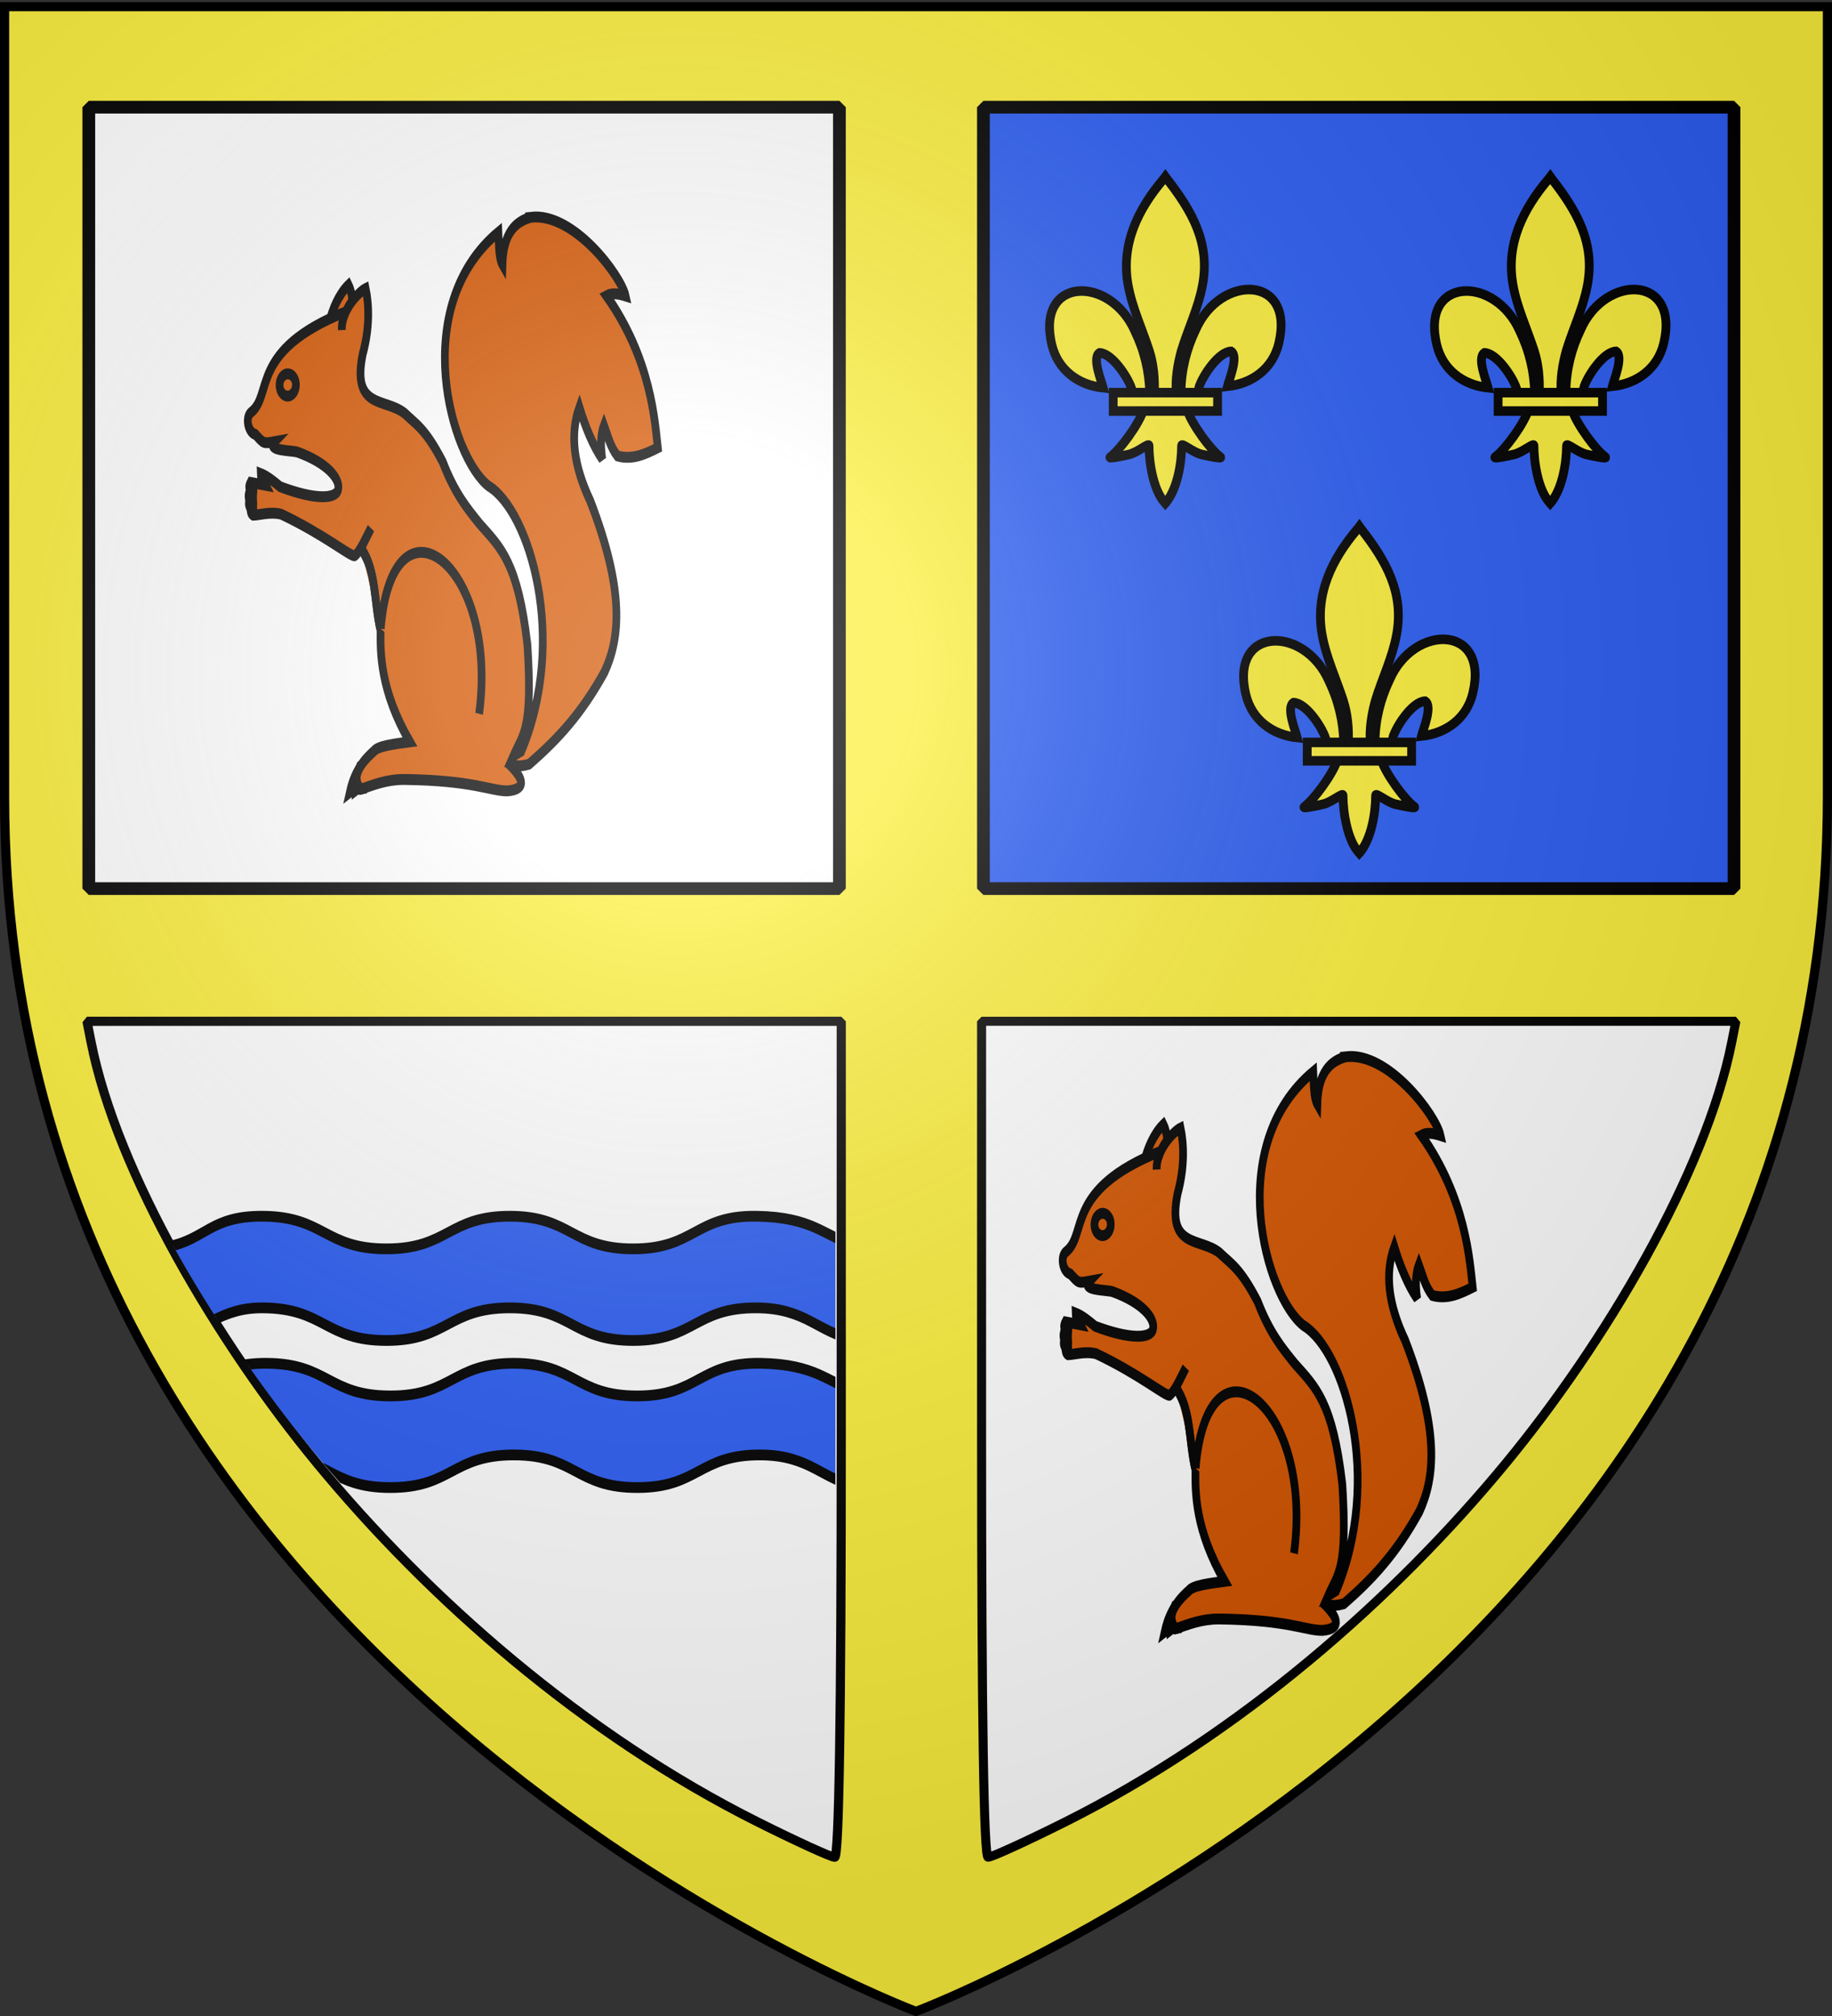 <svg xmlns="http://www.w3.org/2000/svg" xmlns:xlink="http://www.w3.org/1999/xlink" height="660" width="600" version="1.0"><rect width="100%" height="100%" fill="#333333" stroke="none"/><defs><linearGradient id="b"><stop style="stop-color:white;stop-opacity:.314" offset="0"/><stop offset=".19" style="stop-color:white;stop-opacity:.251"/><stop style="stop-color:#6b6b6b;stop-opacity:.125" offset=".6"/><stop style="stop-color:black;stop-opacity:.125" offset="1"/></linearGradient><linearGradient id="a"><stop offset="0" style="stop-color:#fd0000;stop-opacity:1"/><stop style="stop-color:#e77275;stop-opacity:.659" offset=".5"/><stop style="stop-color:black;stop-opacity:.323" offset="1"/></linearGradient><clipPath clipPathUnits="userSpaceOnUse" id="f"><path style="opacity:1;fill:none;fill-opacity:1;fill-rule:nonzero;stroke:#000;stroke-width:6.704;stroke-linecap:round;stroke-linejoin:bevel;stroke-miterlimit:4;stroke-dasharray:none;stroke-dashoffset:0;stroke-opacity:1;display:inline" d="M507.646 443.284C355.174 387.968 220.628 301.903 123.674 216.46 38.288 141.214-50.34 33.458-72.987-49.87l-3.508-12.906h656.32V201.29c0 173.692-1.94 264.065-5.67 264.065-3.118 0-33.047-9.932-66.509-22.072h0z"/></clipPath><clipPath clipPathUnits="userSpaceOnUse" id="e"><path style="opacity:1;fill:none;fill-opacity:1;fill-rule:nonzero;stroke:#000;stroke-width:6.704;stroke-linecap:round;stroke-linejoin:bevel;stroke-miterlimit:4;stroke-dasharray:none;stroke-dashoffset:0;stroke-opacity:1;display:inline" d="M511.105 536.232c-152.472-55.315-287.018-141.38-383.973-226.822C41.747 234.163-46.882 126.407-69.528 43.08l-3.508-12.906h656.32v264.065c0 173.692-1.94 264.065-5.67 264.065-3.118 0-33.047-9.932-66.509-22.072h0z"/></clipPath><radialGradient xlink:href="#b" id="g" gradientUnits="userSpaceOnUse" gradientTransform="matrix(1.353 0 0 1.349 -77.63 -85.747)" cx="221.445" cy="226.331" fx="221.445" fy="226.331" r="300"/></defs><g style="display:inline"><path style="fill:#fcef3c;fill-opacity:1;fill-rule:evenodd;stroke:none;stroke-width:1px;stroke-linecap:butt;stroke-linejoin:miter;stroke-opacity:1" d="M300 658.5s298.5-112.32 298.5-397.772V2.176H1.5v258.552C1.5 546.18 300 658.5 300 658.5z"/><path style="opacity:1;fill:#fff;fill-opacity:1;fill-rule:nonzero;stroke:#000;stroke-width:3;stroke-linecap:round;stroke-linejoin:bevel;stroke-miterlimit:4;stroke-dasharray:none;stroke-dashoffset:0;stroke-opacity:1" d="M248.351 596.587c-57.39-28.664-108.033-73.263-144.527-117.539-32.14-38.992-65.499-94.83-74.023-138.01l-1.32-6.688H275.52v136.837c0 90.007-.73 136.838-2.135 136.838-1.173 0-12.439-5.147-25.034-11.438h0z"/><path style="opacity:1;fill:#fff;fill-opacity:1;fill-rule:nonzero;stroke:#000;stroke-width:4.17;stroke-linecap:round;stroke-linejoin:bevel;stroke-miterlimit:4;stroke-dasharray:none;stroke-dashoffset:0;stroke-opacity:1" d="M29.085 35.085h245.83v255.83H29.085z"/><path style="opacity:1;fill:#2b5df2;fill-opacity:1;fill-rule:nonzero;stroke:#000;stroke-width:4.17;stroke-linecap:round;stroke-linejoin:bevel;stroke-miterlimit:4;stroke-dasharray:none;stroke-dashoffset:0;stroke-opacity:1;display:inline" d="M322.085 35.085h245.83v255.83h-245.83z"/><path style="opacity:1;fill:#fff;fill-opacity:1;fill-rule:nonzero;stroke:#000;stroke-width:2.961;stroke-linecap:round;stroke-linejoin:bevel;stroke-miterlimit:4;stroke-dasharray:none;stroke-dashoffset:0;stroke-opacity:1;display:inline" d="M348.649 596.581c57.39-28.664 108.033-73.262 144.527-117.538 32.14-38.993 65.499-94.831 74.023-138.011l1.32-6.688H321.48v136.838c0 90.006.73 136.837 2.135 136.837 1.173 0 12.439-5.147 25.034-11.438h0z"/><g style="display:inline;fill:#d45500"><g style="fill:#d45500" transform="matrix(.376 0 0 .518 14.17 -45.712)"><g style="stroke:#000;stroke-opacity:1;stroke-width:7.544;stroke-miterlimit:4;stroke-dasharray:none"><path d="M254.019 257.471c.066-.114-.525-7.125-3.971-12.06-10.169 6.988-15.858 17.905-18.044 24.032l-.18.434 2.319 5.537 21.144-3.774-1.268-14.169zM262.059 578.505c-4.029 4.735-7.965 9.763-10.705 18.568 5.304-3.014 8.418-1.71 12.552-2.418l-2.58-14.964c-1.628 5.388-5.841 4.696-4.795 16.375 6.108-3.438 4.428-1.027 6.554-1.474l-1.026-16.087z" style="fill:#d45500;fill-opacity:1;fill-rule:evenodd;stroke:#000;stroke-width:7.544;stroke-linecap:butt;stroke-linejoin:miter;stroke-miterlimit:4;stroke-dasharray:none;stroke-opacity:1;display:inline" transform="matrix(.889 0 0 .912 753.371 575.042)"/><path d="M428.665 198.57c-15.08 3.14-26.9 10.665-27.811 32.808-3.606-4.451-3.391-13.98-3.93-22.515-87.952 51.669-46.788 155.728-9.586 175.95 40.4 17.319 77.872 106.84 31.931 183.771l-7.497 3.214c9.294-15.024 18.859-17.985 13.604-76.966-9.39-56.861-25.79-67.048-46.55-83.556-12.234-10.752-24.476-21.12-36.442-43.14-17.084-23.227-25.85-25.814-37.242-33.682-19.482-10.933-51.935-2.645-41.19-41.011 7.127-18.52 6.219-34.21 2.927-45.523-7.25 2.555-23.71 14.906-23.432 28.768-.233-6.748 2.71-9.54 4.065-12.662-95.375 26.963-71.045 57.52-93.024 69.806-5.654 3.26-3.265 13.81 4.482 15.302 7.966 6.295 7.638 6.372 18.635 4.955-8.673 6.513 16.47 5.914 22.429 7.224 29.217 7.464 42.439 18.628 39.774 26.189-2.194 6.225-21.838 7.141-56.554-2.147-6.317-3.744-12.655-7.346-19.171-9.172.158 5.173 3.229 5.536 4.945 8.135l-14.9-2.015c-2.29 3.102-.948 4.048-.8 5.701-1.066 1.814-1.727 3.815-.494 6.73-.96 3.062.025 4.314 1.151 5.424.038 2.123.485 3.997 2.494 4.885 5.738-.018 16.92-2.62 27.649-.684 41.877 14.045 67.826 29.348 71.964 28.804 4.811-2.391 10.33-11.29 15.964-19.128l-9.845 13.978c15.88 16.376 12.378 37.312 19.256 56.438-.258 15.917-.612 41.616 28.677 77.663-15.44 1.47-31.255 2.852-35.164 6.425-19.032 11.972-19.855 20.006-12.853 26.355 12.984-3.094 25.247-6.721 42.35-6.721 68.715.613 84.67 8.017 101.409 7.915 16.77-1.023 18.843-6.946-.714-20.1 4.62 2.368 10.333 4.01 21.88 1.59 28.778-17.72 51.598-35.37 73.855-63.92 15.416-23.574 19.872-56.28-13.96-118.496-16.423-24.574-20.118-46.226-10.684-64.86 6.02 13.853 13.145 26.24 22.392 35.795-2.239-11.849-.849-18.465 1.727-23.35 3.735 7.163 5.83 14.58 13.124 21.237 14.86 2.91 27.688-1.413 39.6-5.636-2.869-17.846-6.118-60.963-50.352-105.394 5.93-2.275 12.351-1.245 18.81.195-4.25-13.658-50.707-58.16-92.9-54.58zM153.503 388.095l7.107.647M152.982 394.738l7.42-.291" style="fill:#d45500;fill-opacity:1;fill-rule:evenodd;stroke:#000;stroke-width:7.544;stroke-linecap:butt;stroke-linejoin:miter;stroke-miterlimit:4;stroke-dasharray:none;stroke-opacity:1" transform="matrix(.889 0 0 .912 753.371 575.042)"/><path d="M262.205 427.786c14.968 14.73 12.929 37.944 19.3 57.198" style="fill:#d45500;fill-opacity:1;fill-rule:evenodd;stroke:#000;stroke-width:7.544;stroke-linecap:butt;stroke-linejoin:miter;stroke-miterlimit:4;stroke-dasharray:none;stroke-opacity:1" transform="matrix(.889 0 0 .912 753.371 575.042)"/><path d="M198.463 313.653c.6 4.218-2.474 8.148-6.86 8.773-4.388.624-8.436-2.292-9.036-6.51-.6-4.219 2.473-8.149 6.86-8.773 4.387-.625 8.435 2.292 9.036 6.51z" style="fill:#d45500;fill-opacity:1;fill-rule:evenodd;stroke:#000;stroke-width:7.544;stroke-linecap:round;stroke-linejoin:round;stroke-miterlimit:4;stroke-dasharray:none;stroke-opacity:1;display:inline" transform="matrix(.889 0 0 .912 753.371 575.042)"/><path d="M281.64 483.69c11.347-100.39 116.037-45.156 96.398 58.978M154.028 399.89l6.453-.286" style="fill:#d45500;fill-rule:evenodd;stroke:#000;stroke-width:7.544;stroke-linecap:butt;stroke-linejoin:miter;stroke-miterlimit:4;stroke-dasharray:none;stroke-opacity:1" transform="matrix(.889 0 0 .912 753.371 575.042)"/></g><g style="fill:#d45500;display:inline;stroke:#000;stroke-opacity:1;stroke-width:7.544;stroke-miterlimit:4;stroke-dasharray:none"><path d="M254.019 257.471c.066-.114-.525-7.125-3.971-12.06-10.169 6.988-15.858 17.905-18.044 24.032l-.18.434 2.319 5.537 21.144-3.774-1.268-14.169zM262.059 578.505c-4.029 4.735-7.965 9.763-10.705 18.568 5.304-3.014 8.418-1.71 12.552-2.418l-2.58-14.964c-1.628 5.388-5.841 4.696-4.795 16.375 6.108-3.438 4.428-1.027 6.554-1.474l-1.026-16.087z" style="fill:#d45500;fill-opacity:1;fill-rule:evenodd;stroke:#000;stroke-width:7.544;stroke-linecap:butt;stroke-linejoin:miter;stroke-miterlimit:4;stroke-dasharray:none;stroke-opacity:1;display:inline" transform="matrix(.889 0 0 .912 43.573 44.468)"/><path d="M428.665 198.57c-15.08 3.14-26.9 10.665-27.811 32.808-3.606-4.451-3.391-13.98-3.93-22.515-87.952 51.669-46.788 155.728-9.586 175.95 40.4 17.319 77.872 106.84 31.931 183.771l-7.497 3.214c9.294-15.024 18.859-17.985 13.604-76.966-9.39-56.861-25.79-67.048-46.55-83.556-12.234-10.752-24.476-21.12-36.442-43.14-17.084-23.227-25.85-25.814-37.242-33.682-19.482-10.933-51.935-2.645-41.19-41.011 7.127-18.52 6.219-34.21 2.927-45.523-7.25 2.555-23.71 14.906-23.432 28.768-.233-6.748 2.71-9.54 4.065-12.662-95.375 26.963-71.045 57.52-93.024 69.806-5.654 3.26-3.265 13.81 4.482 15.302 7.966 6.295 7.638 6.372 18.635 4.955-8.673 6.513 16.47 5.914 22.429 7.224 29.217 7.464 42.439 18.628 39.774 26.189-2.194 6.225-21.838 7.141-56.554-2.147-6.317-3.744-12.655-7.346-19.171-9.172.158 5.173 3.229 5.536 4.945 8.135l-14.9-2.015c-2.29 3.102-.948 4.048-.8 5.701-1.066 1.814-1.727 3.815-.494 6.73-.96 3.062.025 4.314 1.151 5.424.038 2.123.485 3.997 2.494 4.885 5.738-.018 16.92-2.62 27.649-.684 41.877 14.045 67.826 29.348 71.964 28.804 4.811-2.391 10.33-11.29 15.964-19.128l-9.845 13.978c15.88 16.376 12.378 37.312 19.256 56.438-.258 15.917-.612 41.616 28.677 77.663-15.44 1.47-31.255 2.852-35.164 6.425-19.032 11.972-19.855 20.006-12.853 26.355 12.984-3.094 25.247-6.721 42.35-6.721 68.715.613 84.67 8.017 101.409 7.915 16.77-1.023 18.843-6.946-.714-20.1 4.62 2.368 10.333 4.01 21.88 1.59 28.778-17.72 51.598-35.37 73.855-63.92 15.416-23.574 19.872-56.28-13.96-118.496-16.423-24.574-20.118-46.226-10.684-64.86 6.02 13.853 13.145 26.24 22.392 35.795-2.239-11.849-.849-18.465 1.727-23.35 3.735 7.163 5.83 14.58 13.124 21.237 14.86 2.91 27.688-1.413 39.6-5.636-2.869-17.846-6.118-60.963-50.352-105.394 5.93-2.275 12.351-1.245 18.81.195-4.25-13.658-50.707-58.16-92.9-54.58zM153.503 388.095l7.107.647M152.982 394.738l7.42-.291" style="fill:#d45500;fill-opacity:1;fill-rule:evenodd;stroke:#000;stroke-width:7.544;stroke-linecap:butt;stroke-linejoin:miter;stroke-miterlimit:4;stroke-dasharray:none;stroke-opacity:1" transform="matrix(.889 0 0 .912 43.573 44.468)"/><path d="M262.205 427.786c14.968 14.73 12.929 37.944 19.3 57.198" style="fill:#d45500;fill-opacity:1;fill-rule:evenodd;stroke:#000;stroke-width:7.544;stroke-linecap:butt;stroke-linejoin:miter;stroke-miterlimit:4;stroke-dasharray:none;stroke-opacity:1" transform="matrix(.889 0 0 .912 43.573 44.468)"/><path d="M198.463 313.653c.6 4.218-2.474 8.148-6.86 8.773-4.388.624-8.436-2.292-9.036-6.51-.6-4.219 2.473-8.149 6.86-8.773 4.387-.625 8.435 2.292 9.036 6.51z" style="fill:#d45500;fill-opacity:1;fill-rule:evenodd;stroke:#000;stroke-width:7.544;stroke-linecap:round;stroke-linejoin:round;stroke-miterlimit:4;stroke-dasharray:none;stroke-opacity:1;display:inline" transform="matrix(.889 0 0 .912 43.573 44.468)"/><path d="M281.64 483.69c11.347-100.39 116.037-45.156 96.398 58.978M154.028 399.89l6.453-.286" style="fill:#d45500;fill-rule:evenodd;stroke:#000;stroke-width:7.544;stroke-linecap:butt;stroke-linejoin:miter;stroke-miterlimit:4;stroke-dasharray:none;stroke-opacity:1" transform="matrix(.889 0 0 .912 43.573 44.468)"/></g><g id="c" style="stroke:#000;stroke-opacity:1;stroke-width:26.725;stroke-miterlimit:4;stroke-dasharray:none"><path d="M407.03 608.7c1.424-61.957 16.75-119.54 45.289-174.11 74.714-157.185 302.92-153.431 252.615 38.812-18.537 70.84-81.509 112.474-156.319 119.615 5.4-18.665 35.1-84.652 11.125-97.562-38.339 1.449-85.945 67.706-97.393 99.301-1.653 4.536-1.19 9.778-3.036 14.24" style="opacity:1;fill:#fcef3c;fill-opacity:1;fill-rule:evenodd;stroke:#000;stroke-width:26.725;stroke-linecap:butt;stroke-linejoin:miter;stroke-miterlimit:4;stroke-dasharray:none;stroke-opacity:1;display:inline" transform="matrix(.286 0 0 .226 874.536 198.345)"/><g style="opacity:1;display:inline;stroke:#000;stroke-opacity:1;stroke-width:26.725;stroke-miterlimit:4;stroke-dasharray:none"><g style="fill:#fcef3c;fill-opacity:1;stroke:#000;stroke-width:26.725;stroke-miterlimit:4;stroke-dasharray:none;stroke-opacity:1"><path d="M350.523 657.372c-1.425-61.956-16.751-119.54-45.29-174.108-74.714-157.186-302.92-153.432-252.615 38.81 18.537 70.84 81.509 112.475 156.319 119.616-5.4-18.665-35.1-84.652-11.124-97.562 38.338 1.449 85.944 67.705 97.392 99.301 1.653 4.536 1.19 9.778 3.036 14.24" style="fill:#fcef3c;fill-opacity:1;fill-rule:evenodd;stroke:#000;stroke-width:26.725;stroke-linecap:butt;stroke-linejoin:miter;stroke-miterlimit:4;stroke-dasharray:none;stroke-opacity:1" transform="matrix(.286 0 0 .226 863.508 188.282)"/><path d="M393.626 57.12c-78.714 84.85-131.565 182.962-108.781 298.031 12.57 63.484 43.041 122.28 64.53 183.438 13.437 38.37 16.873 78.452 15.282 118.781h66.781c-3.196-40.626 3.807-79.998 15.282-118.781 20.474-61.538 51.625-119.906 64.53-183.438 24.129-118.779-32.506-208.36-108.437-297.656l-4.64-5.918-4.547 5.543z" style="fill:#fcef3c;fill-opacity:1;fill-rule:nonzero;stroke:#000;stroke-width:26.725;stroke-linecap:butt;stroke-linejoin:miter;stroke-miterlimit:4;stroke-dasharray:none;stroke-opacity:1" transform="matrix(.286 0 0 .226 863.508 188.282)"/><path d="M331.345 704.401c-13.962 39.13-70.889 110.792-101.125 131.22-7.843 5.297 37.486-3.052 57.78-7.5 26.62-5.835 61.218-34.198 60.407-24.188-.075 45.838 12.811 122.324 46.406 157.468l3.182 3.388 3.287-3.388c33.578-39.17 46.238-108.042 46.406-157.468-.81-10.01 33.788 18.353 60.407 24.187 20.295 4.449 65.623 12.798 57.78 7.5-30.236-20.427-87.131-92.089-101.093-131.219H331.345z" style="fill:#fcef3c;fill-opacity:1;fill-rule:evenodd;stroke:#000;stroke-width:26.725;stroke-linecap:butt;stroke-linejoin:miter;stroke-miterlimit:4;stroke-dasharray:none;stroke-opacity:1" transform="matrix(.286 0 0 .226 863.508 188.282)"/><path style="fill:#fcef3c;fill-opacity:1;stroke:#000;stroke-width:26.725;stroke-miterlimit:4;stroke-dasharray:none;stroke-opacity:1" d="M239.352 655.379H557.24v51.503H239.352z" transform="matrix(.286 0 0 .226 863.508 188.282)"/></g></g></g><use x="0" y="0" xlink:href="#c" id="d" transform="translate(335.282)" width="600" height="660" style="stroke:#000;stroke-opacity:1;stroke-width:6.793;stroke-miterlimit:4;stroke-dasharray:none"/><use xlink:href="#d" transform="translate(-166.281 221.068)" width="600" height="660" style="stroke:#000;stroke-opacity:1;stroke-width:6.793;stroke-miterlimit:4;stroke-dasharray:none"/><g transform="translate(106.71 694.889)" style="fill:#2b5df2;stroke:#000;stroke-opacity:1;stroke-width:6.793;stroke-miterlimit:4;stroke-dasharray:none" clip-path="url(#e)"><g style="fill:#2b5df2;display:inline;stroke:#000;stroke-opacity:1;stroke-width:6.793;stroke-miterlimit:4;stroke-dasharray:none"><path d="M84.719 162.031c-46.074-.263-49.834 14.645-83.135 19.281v57.563c34.614-4.985 46.07-19.162 83.135-18.938 53.74.326 53.728 20.625 107.469 20.625 53.74 0 53.76-20.625 107.5-20.625s53.728 20.625 107.468 20.625 53.73-20.806 107.469-20.625c42.993.15 53.38 15.515 83.96 19.75v-59.78c-25.423-5.545-34.994-17.295-83.96-17.876-53.738-.621-53.729 20.625-107.469 20.625-53.74 0-53.728-20.625-107.469-20.625-53.74 0-53.76 20.625-107.5 20.625s-53.729-20.318-107.468-20.625z" style="fill:#2b5df2;fill-opacity:1;fill-rule:evenodd;stroke:#000;stroke-width:6.793;stroke-linecap:butt;stroke-linejoin:miter;stroke-miterlimit:4;stroke-dasharray:none;stroke-opacity:1;display:inline"/></g></g><g transform="translate(110.169 787.838)" style="fill:#2b5df2;display:inline;stroke:#000;stroke-opacity:1;stroke-width:6.793;stroke-miterlimit:4;stroke-dasharray:none" clip-path="url(#f)"><g style="fill:#2b5df2;display:inline;stroke:#000;stroke-opacity:1;stroke-width:6.793;stroke-miterlimit:4;stroke-dasharray:none"><path d="M84.719 162.031c-46.074-.263-49.834 14.645-83.135 19.281v57.563c34.614-4.985 46.07-19.162 83.135-18.938 53.74.326 53.728 20.625 107.469 20.625 53.74 0 53.76-20.625 107.5-20.625s53.728 20.625 107.468 20.625 53.73-20.806 107.469-20.625c42.993.15 53.38 15.515 83.96 19.75v-59.78c-25.423-5.545-34.994-17.295-83.96-17.876-53.738-.621-53.729 20.625-107.469 20.625-53.74 0-53.728-20.625-107.469-20.625-53.74 0-53.76 20.625-107.5 20.625s-53.729-20.318-107.468-20.625z" style="fill:#2b5df2;fill-opacity:1;fill-rule:evenodd;stroke:#000;stroke-width:6.793;stroke-linecap:butt;stroke-linejoin:miter;stroke-miterlimit:4;stroke-dasharray:none;stroke-opacity:1;display:inline"/></g></g></g></g></g><path d="M300 658.5s298.5-112.32 298.5-397.772V2.176H1.5v258.552C1.5 546.18 300 658.5 300 658.5z" style="opacity:1;fill:url(#g);fill-opacity:1;fill-rule:evenodd;stroke:none;stroke-width:1px;stroke-linecap:butt;stroke-linejoin:miter;stroke-opacity:1"/><path d="M300 658.5S1.5 546.18 1.5 260.728V2.176h597v258.552C598.5 546.18 300 658.5 300 658.5z" style="opacity:1;fill:none;fill-opacity:1;fill-rule:evenodd;stroke:#000;stroke-width:3;stroke-linecap:butt;stroke-linejoin:miter;stroke-miterlimit:4;stroke-dasharray:none;stroke-opacity:1"/></svg>